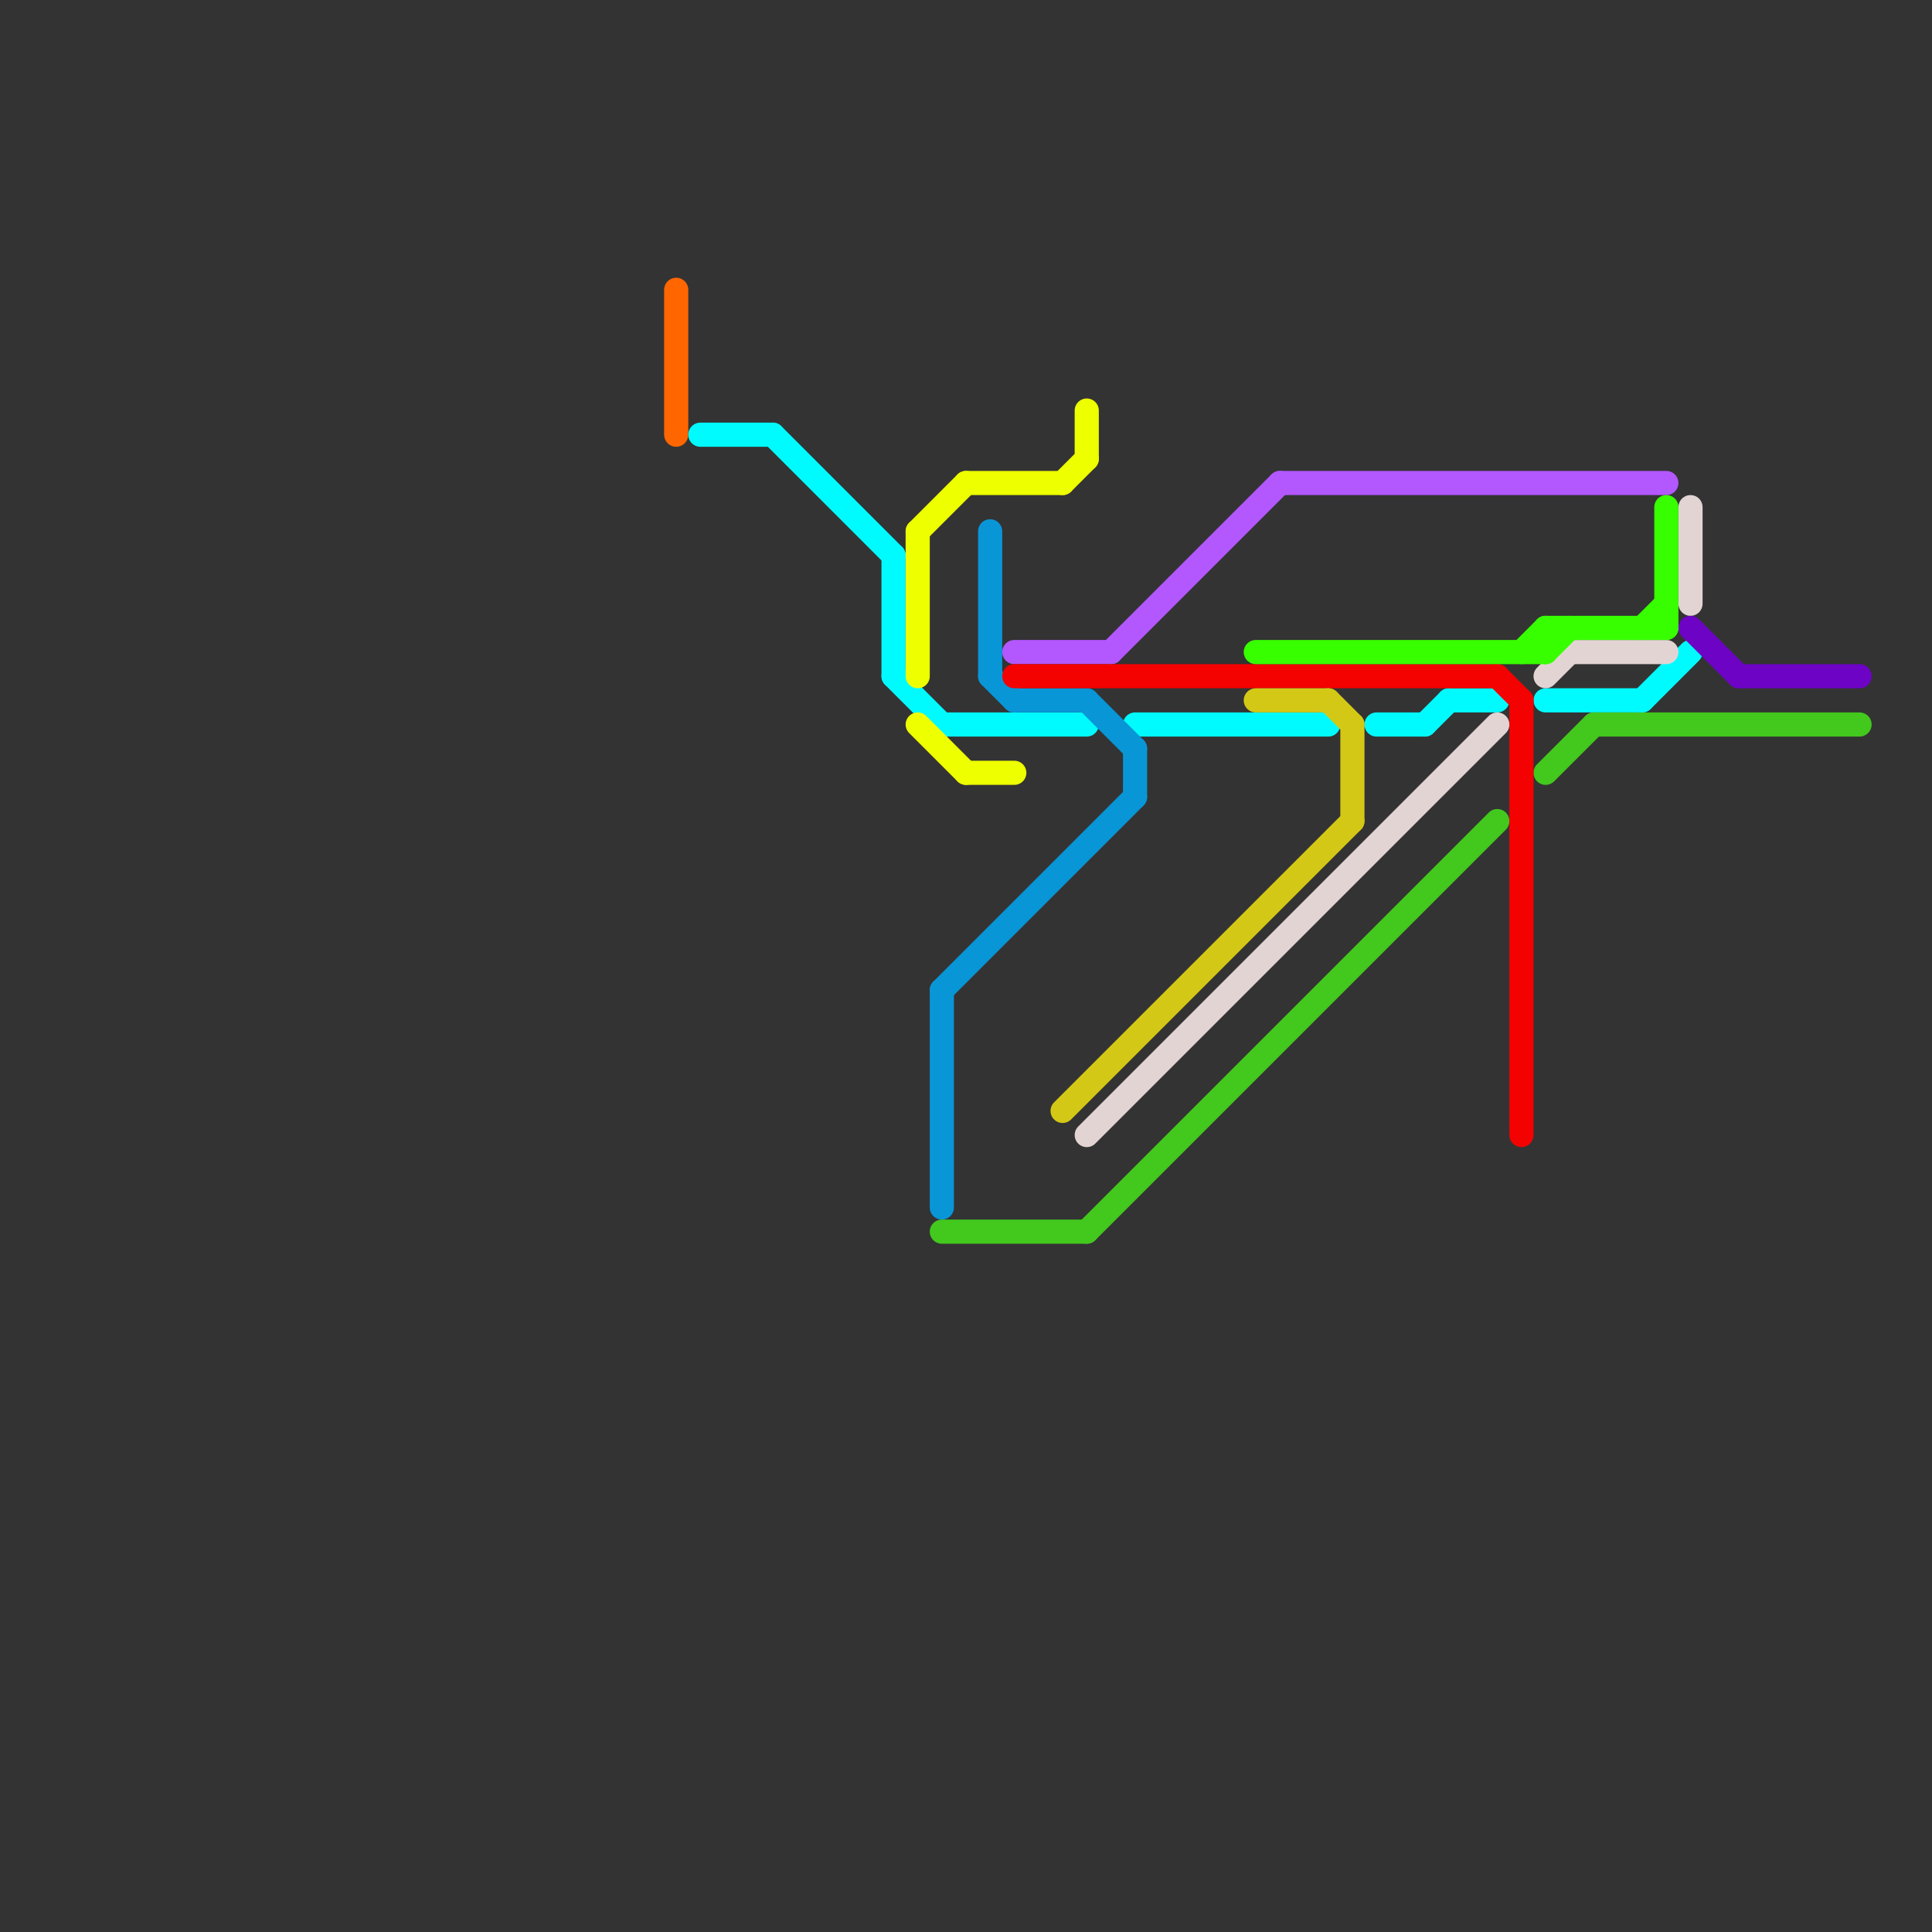 
<svg version="1.1" xmlns="http://www.w3.org/2000/svg" viewBox="0 0 80 80">
<rect x="0" y="0" width="80" height="80" fill="#333333" stroke="none"/>
<style>text { font: 1px Helvetica; font-weight: 600; white-space: pre; dominant-baseline: central; } line { stroke-width: 1; fill: none; stroke-linecap: round; stroke-linejoin: round; } .c0 { stroke: #ff6600 } .c1 { stroke: #00fbff } .c2 { stroke: #eeff00 } .c3 { stroke: #0896d7 } .c4 { stroke: #43c81e } .c5 { stroke: #b357ff } .c6 { stroke: #f40101 } .c7 { stroke: #d4c816 } .c8 { stroke: #e3d4d4 } .c9 { stroke: #37ff00 } .c10 { stroke: #6d03c4 }</style><defs><g id="wm-xf"><circle r="1.2" fill="#000"/><circle r="0.9" fill="#fff"/><circle r="0.6" fill="#000"/><circle r="0.3" fill="#fff"/></g><g id="wm"><circle r="0.6" fill="#000"/><circle r="0.3" fill="#fff"/></g></defs><line class="c0" x1="28" y1="12" x2="28" y2="18"/><line class="c1" x1="64" y1="29" x2="68" y2="29"/><line class="c1" x1="32" y1="18" x2="37" y2="23"/><line class="c1" x1="39" y1="30" x2="45" y2="30"/><line class="c1" x1="47" y1="30" x2="55" y2="30"/><line class="c1" x1="60" y1="29" x2="62" y2="29"/><line class="c1" x1="68" y1="29" x2="70" y2="27"/><line class="c1" x1="37" y1="28" x2="39" y2="30"/><line class="c1" x1="59" y1="30" x2="60" y2="29"/><line class="c1" x1="57" y1="30" x2="59" y2="30"/><line class="c1" x1="37" y1="23" x2="37" y2="28"/><line class="c1" x1="29" y1="18" x2="32" y2="18"/><line class="c2" x1="38" y1="30" x2="40" y2="32"/><line class="c2" x1="38" y1="22" x2="38" y2="28"/><line class="c2" x1="45" y1="17" x2="45" y2="19"/><line class="c2" x1="44" y1="20" x2="45" y2="19"/><line class="c2" x1="38" y1="22" x2="40" y2="20"/><line class="c2" x1="40" y1="32" x2="42" y2="32"/><line class="c2" x1="40" y1="20" x2="44" y2="20"/><line class="c3" x1="41" y1="22" x2="41" y2="28"/><line class="c3" x1="39" y1="41" x2="47" y2="33"/><line class="c3" x1="45" y1="29" x2="47" y2="31"/><line class="c3" x1="41" y1="28" x2="42" y2="29"/><line class="c3" x1="39" y1="41" x2="39" y2="50"/><line class="c3" x1="42" y1="29" x2="45" y2="29"/><line class="c3" x1="47" y1="31" x2="47" y2="33"/><line class="c4" x1="39" y1="51" x2="45" y2="51"/><line class="c4" x1="66" y1="30" x2="77" y2="30"/><line class="c4" x1="64" y1="32" x2="66" y2="30"/><line class="c4" x1="45" y1="51" x2="62" y2="34"/><line class="c5" x1="42" y1="27" x2="46" y2="27"/><line class="c5" x1="53" y1="20" x2="69" y2="20"/><line class="c5" x1="46" y1="27" x2="53" y2="20"/><line class="c6" x1="62" y1="28" x2="63" y2="29"/><line class="c6" x1="63" y1="29" x2="63" y2="47"/><line class="c6" x1="42" y1="28" x2="62" y2="28"/><line class="c7" x1="55" y1="29" x2="56" y2="30"/><line class="c7" x1="44" y1="46" x2="56" y2="34"/><line class="c7" x1="56" y1="30" x2="56" y2="34"/><line class="c7" x1="52" y1="29" x2="55" y2="29"/><line class="c8" x1="70" y1="21" x2="70" y2="25"/><line class="c8" x1="65" y1="27" x2="69" y2="27"/><line class="c8" x1="45" y1="47" x2="62" y2="30"/><line class="c8" x1="64" y1="28" x2="65" y2="27"/><line class="c9" x1="52" y1="27" x2="64" y2="27"/><line class="c9" x1="68" y1="26" x2="69" y2="25"/><line class="c9" x1="64" y1="26" x2="64" y2="27"/><line class="c9" x1="63" y1="27" x2="64" y2="26"/><line class="c9" x1="64" y1="26" x2="69" y2="26"/><line class="c9" x1="69" y1="21" x2="69" y2="26"/><line class="c9" x1="64" y1="27" x2="65" y2="26"/><line class="c10" x1="70" y1="26" x2="72" y2="28"/><line class="c10" x1="72" y1="28" x2="77" y2="28"/>
</svg>
